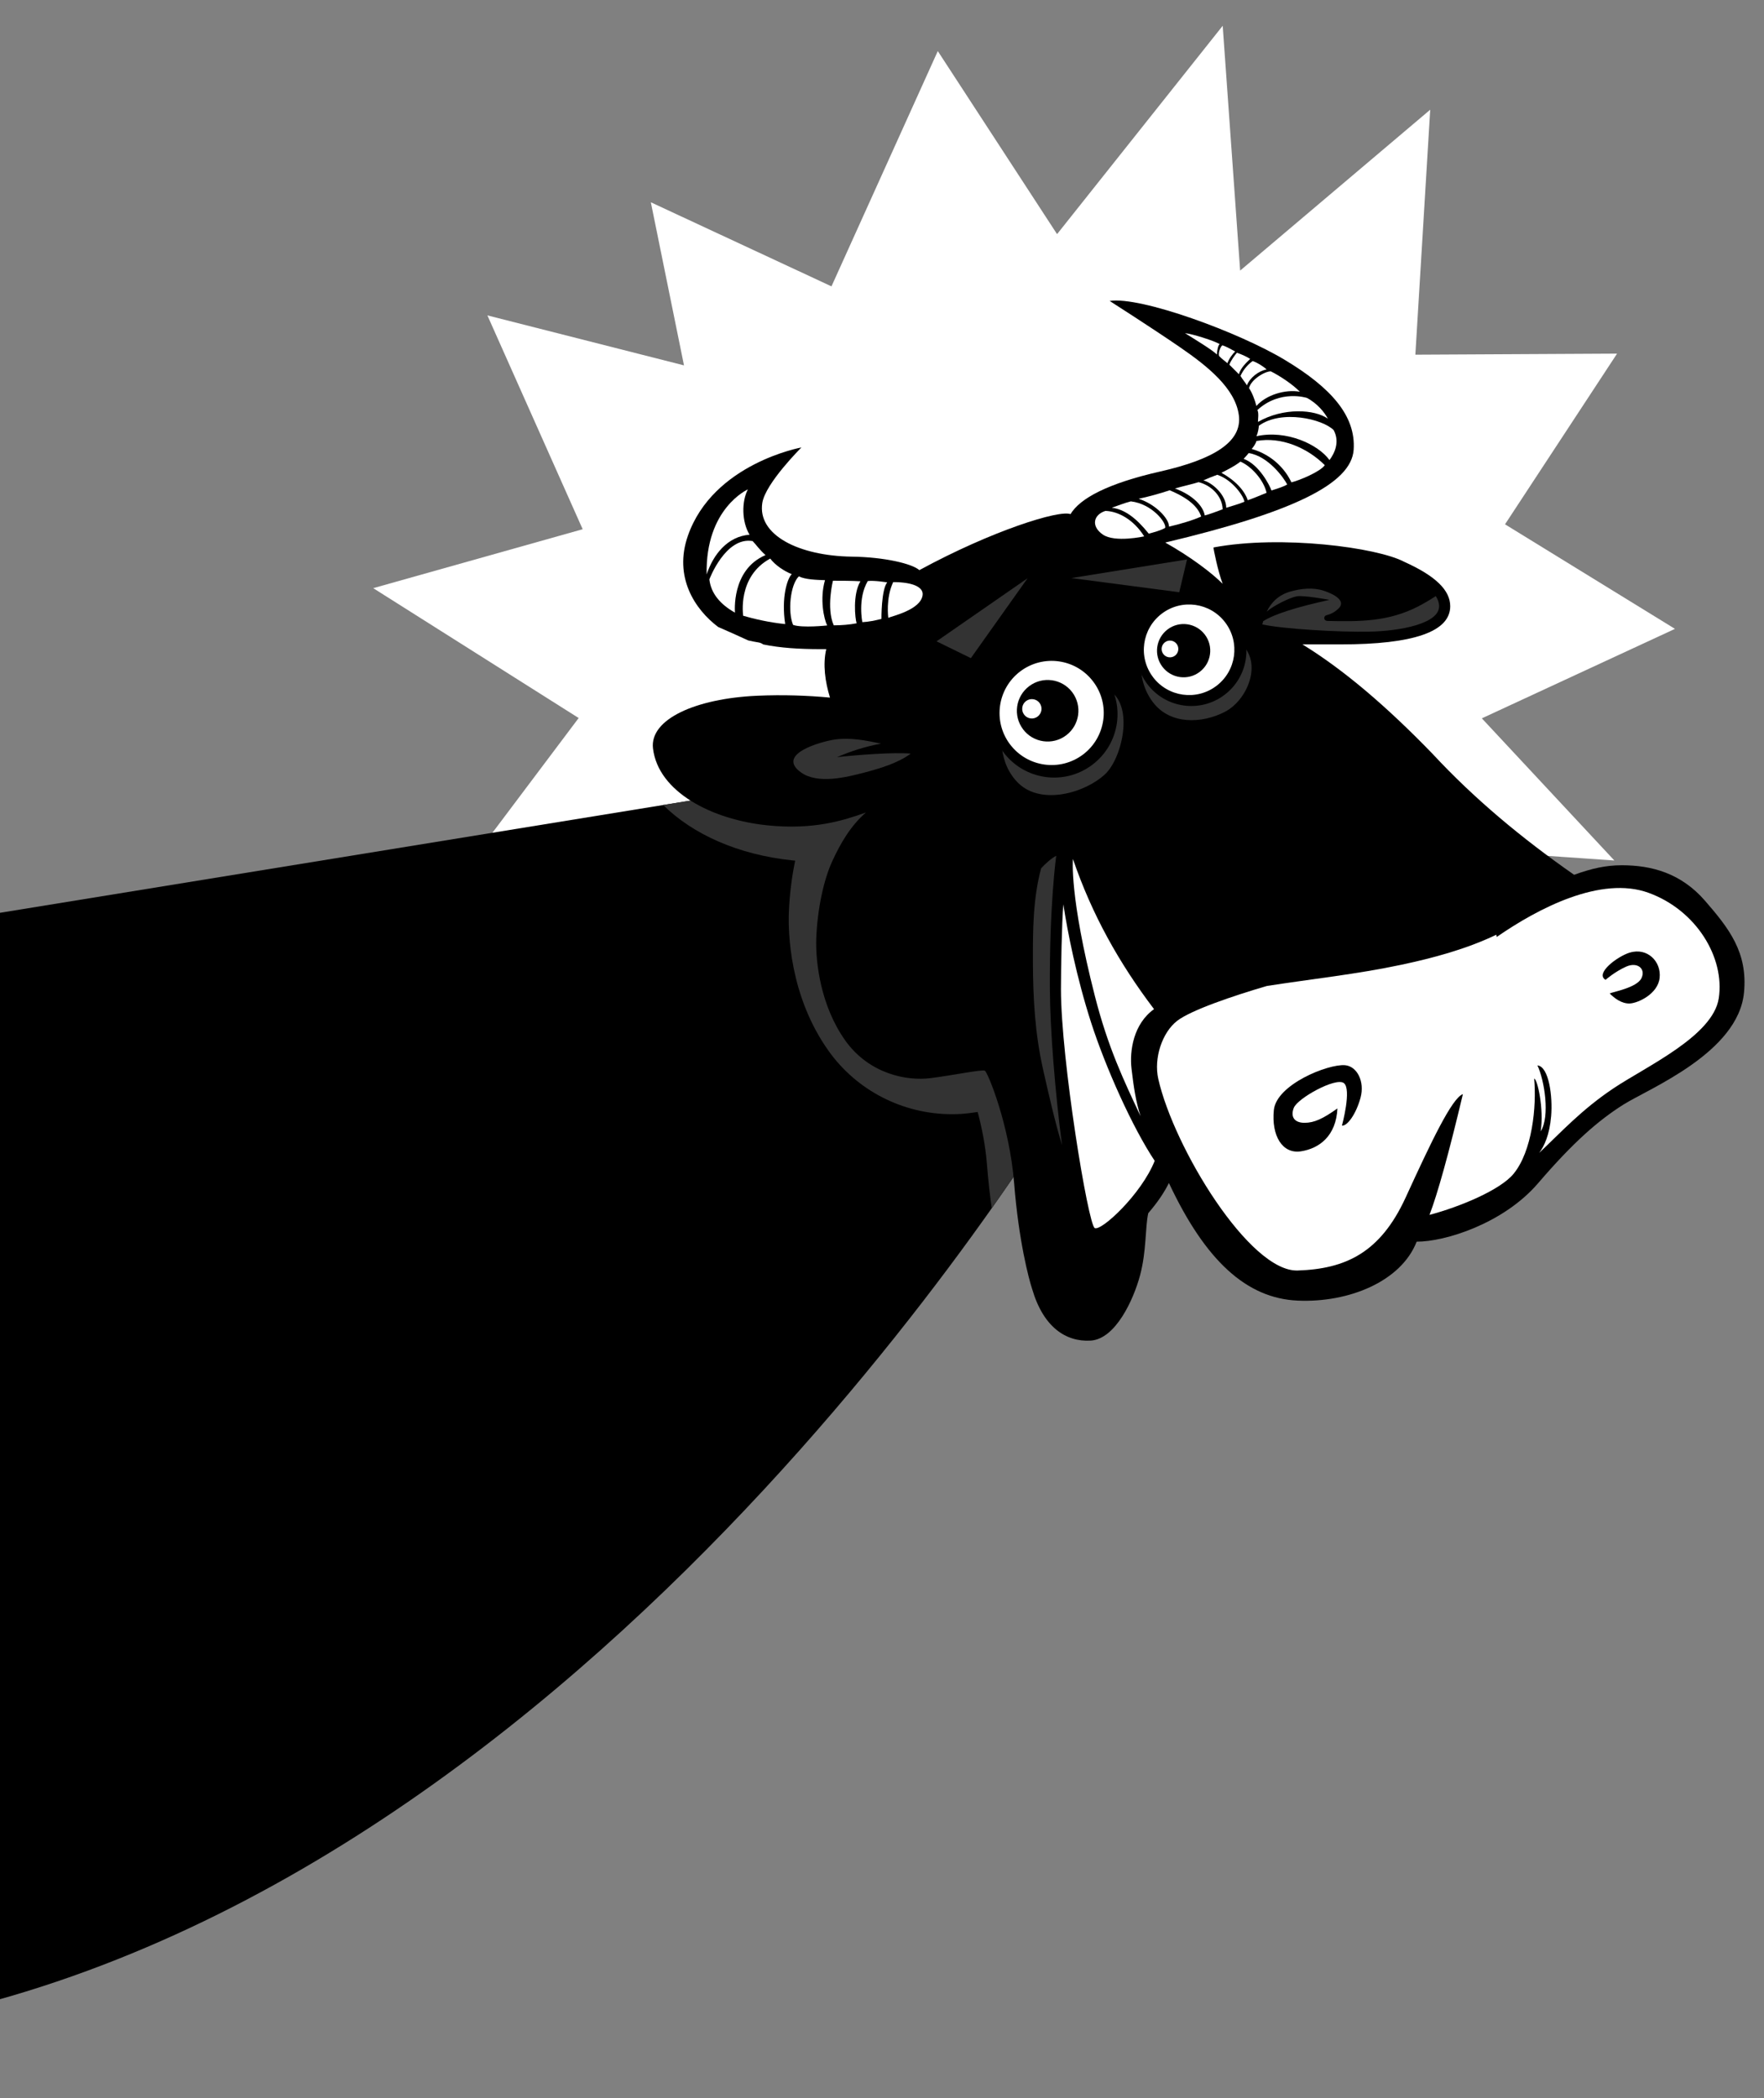 <?xml version="1.0" encoding="UTF-8"?><svg id="_イヤー_2" xmlns="http://www.w3.org/2000/svg" xmlns:xlink="http://www.w3.org/1999/xlink" width="449" height="534" viewBox="0 0 449 534"><rect x="0" y="0" width="449" height="534" fill="#808080" stroke="none"/><defs><style>.cls-1{fill:#fff;}.cls-2{fill:#333;}.cls-3{clip-path:url(#clippath);}.cls-4{fill:none;}</style><clipPath id="clippath"><rect class="cls-4" width="449" height="534"/></clipPath></defs><g id="_景"><g class="cls-3"><polygon class="cls-1" points="147.29 182.74 107.1 236.2 161.77 221.19 145.71 288.8 205.02 244.34 214.12 281.51 249.53 248.43 276.44 288.11 293.3 241.27 338.6 263.54 341.07 214.18 410.91 219 377.18 182.82 426.34 160.05 383.08 133.44 411.6 90 360.26 90.27 364.04 27.92 315.66 68.87 311.22 6.56 269.06 59.59 238.7 13 211.64 72.88 165.66 51.48 174.1 92.99 124.06 80.27 148.31 134.69 95 149.69 147.29 182.74"/><g><path d="M-43.86,239.44l290.25-47.17,26.73,83.81S158.46,472.44-13.27,512.22L-43.86,239.44Z"/><path class="cls-2" d="M246.38,192.27l-77.58,12.61c7.59,7.5,19.14,12.66,32.87,14.09,.24,.03,.49,.05,.73,.07-.88,4.23-1.44,8.75-1.61,13.21-.18,4.69,.03,21.09,10.15,35.26,7.18,10.06,18.9,16.06,31.34,16.06,1.53,0,3.05-.09,4.5-.28,.68-.09,1.38-.18,2.07-.28,1.01,3.78,1.98,8.43,2.36,13.31,.32,4.03,.74,7.77,1.22,11.18,13.48-19.1,20.68-31.42,20.68-31.42l-26.73-83.81Z"/><path d="M215.14,264.79c-6.16-8.63-7.6-19.72-7.37-25.97,.28-7.4,1.87-14.83,4.03-19.55,2.16-4.72,4.72-9.09,8.61-12.49-5.66,2.02-13.29,4.5-25.19,3.26-14.02-1.46-27.69-8.47-29.01-19.57-.88-7.45,10.9-12.7,26.51-13.4,6.6-.29,12.86-.06,18.54,.47-1.24-4.05-1.86-8.43-.95-12.33-.43,0-.87,0-1.32,0-5.66,0-10.39-.31-14.73-1.2-.32-.25-.74-.44-1.26-.52-.86-.14-1.7-.3-2.52-.49-2.55-1.18-5.12-2.31-7.69-3.44-5.93-4.47-11.37-12.71-7.69-23.23,6.44-18.4,28.89-22.45,28.89-22.45,0,0-9.19,9.13-9.96,14.13-1.26,8.14,9.23,13.47,22.84,13.66,8.29,.11,15.32,1.8,17.14,3.43,18.6-10.11,35.66-15.39,38.47-14.25,2.42-4.04,9.51-7.83,22.91-10.87,13.4-3.05,20.85-7.46,19.94-14.31-.91-6.85-7.97-12.48-14.95-17.28-6.97-4.8-17.93-11.8-17.93-11.8,7.92-1.21,32.93,7.98,44.62,15.03,11.7,7.04,18.09,14.2,17.48,22.87-.61,8.68-15.6,15.91-47.95,23.59,6.47,3.64,11.78,7.67,14.61,10.5-1.22-3.23-2.34-8.84-2.34-9.25,17.26-3.24,41.65,0,48.53,3.64,8.09,3.64,11.73,7.28,11.73,11.32,0,6.47-9.3,9.71-27.9,9.71h-9.71c10.52,6.47,21.43,15.77,33.16,27.9,10.51,11.32,22.64,21.44,35.99,30.74,4.45-1.62,8.09-2.43,12.13-2.43,7.68,0,15.11,2.05,21.18,9.03,6.07,7,10.92,13.11,9.93,23.37-1.47,15.33-24.2,24.43-30.66,28.49-6.46,4.06-12.88,9.69-21.75,20.03-8.87,10.34-23.83,14.92-30.91,14.88-3.97,10.15-17.32,15.58-30.3,15-12.98-.58-23.46-10.11-32.76-29.93-1.21,2.42-2.83,4.85-5.26,7.68-.81,3.64-.42,9.61-2.09,15.83-1.67,6.22-6.25,16.23-12.59,16.6-6.34,.36-12.05-3.46-14.88-13.16-.81-2.42-3.42-12.19-4.58-26.9-1.16-14.72-6.7-28.22-7.44-28.62-.74-.39-8.01,1.14-13.83,1.88-5.99,.76-15.58-.98-21.75-9.62Z"/><path class="cls-1" d="M190.37,124.55s-10.86,4.79-10.5,21.65c1.67-5.09,5.35-9.7,10.92-10.11-2.03-3.36-2.03-8.5-.42-11.55Z"/><path class="cls-1" d="M191.59,137.71c-6.93-1.2-11.03,9.74-11.03,9.74,.4,3.64,2.88,6.44,6.52,8.47,0,0-1.04-10.9,7.77-14.64-1.47-1.29-2.46-2.75-3.27-3.56Z"/><path class="cls-1" d="M196.05,142.16c-8.47,4.59-6.88,14.56-6.88,14.56,2.83,.81,6.65,1.71,10.69,2.11-1.04-6.81,.56-11.66,1.67-12.7-2.02-.81-4.27-2.35-5.48-3.97Z"/><path class="cls-1" d="M210,147.66c-2.15-.07-5.05-.16-6.67-.97-2.22,2.15-2.84,9.09-1.46,12.35,2.36,.83,8.67,.14,8.67,.14-.81-1.62-1.94-6.73-.55-11.52Z"/><path class="cls-1" d="M212.01,147.8s-1.74,6.94,.21,11.35c2.02,0,4.02-.17,5.82-.52-.4-1.21-1.04-7.36,.97-10.69-2.15-.14-4.99-.14-7.01-.14Z"/><path class="cls-1" d="M220.89,147.87c-2.64,4.44-1.39,10.47-1.39,10.47,1.53-.06,3.24-.42,4.86-.82,0,0-.07-7.36,1.46-9.3,0,0-3.33-.55-4.92-.34Z"/><path class="cls-1" d="M227.35,148.15c-1.94,4.09-1.25,9.09-1.25,9.09,.77-.39,8.33-2.01,8.74-5.83,.21-1.87-2.24-3.26-7.5-3.26Z"/><path class="cls-1" d="M280.71,136.05c3.08,2.12,10.53,.46,10.53,.46-2.66-4.23-6.58-6.39-9.87-6.48-3.05,.96-3.74,3.9-.66,6.02Z"/><path class="cls-1" d="M282.99,129.22c3.23,.4,6.17,2.56,9.41,6.6,1.05-.28,2.99-.78,4.18-1.47,.41-1.2-3.27-6.12-8.74-6.75-1.62,.4-3.64,1.22-4.85,1.62Z"/><path class="cls-1" d="M301.63,84.8c2.37,1.48,6.9,4.22,8.12,5.43,0-.81,.33-2.62,.74-2.62-1.21-.81-7.03-2.66-8.85-2.81Z"/><path class="cls-1" d="M311.17,87.89c-.46,.14-1.15,1.93-.87,2.71,.64,.74,1.63,1.36,2.11,1.84,.51-1.33,1.38-2.39,1.98-2.99-.81-.41-2.01-1.16-3.22-1.56Z"/><path class="cls-1" d="M314.85,89.77c-.4,.4-1.65,2.11-1.93,3.05,.81,.81,1.62,1.62,2.43,2.43,.4-1.62,2.05-3.1,2.86-3.91-.6-.41-2.14-1.16-3.36-1.56Z"/><path class="cls-1" d="M318.85,91.89c-.92,.65-2.21,1.84-3.1,3.77,.41,.81,1.22,1.62,1.62,2.43,.81-2.03,3-3.67,5.03-4.08-.97-.83-2.33-1.71-3.54-2.12Z"/><path class="cls-1" d="M323.45,94.51c-1.62,0-5.12,2.21-5.52,4.28,.81,1.22,1.46,2.93,1.87,4.54,2.43-2.82,7.38-4.31,11.06-3.63-1.79-1.84-4.98-3.98-7.41-5.2Z"/><path class="cls-1" d="M332.65,101.27s-6.79-2.22-12.6,3.08c.41,.81,.15,2.22,.15,3.03,6.47-3.72,14.48-3.21,17.79-.81-.79-1.53-2.63-3.87-5.34-5.3Z"/><path class="cls-1" d="M339.46,109.46c-2.83-2.83-13.31-5.28-19.04-1.1,0,.4-.21,1.85-.62,2.66,7.7-1.7,15.75,2.12,18.6,6.07,1.21-1.62,2.72-4.54,1.06-7.63Z"/><path class="cls-1" d="M337.21,118.39c-4.45-4.44-11.13-7.31-17.41-6.15-.12,.59-.81,1.62-1.21,2.02,5.46,1.55,8.73,5.46,10.11,8.5,1.98-.46,7.37-2.71,8.51-4.37Z"/><path class="cls-1" d="M327.64,123.31c-.81-1.61-4.78-7.22-9.8-8,0,0-.88,1.06-1.29,1.47,3.95,1.43,6.68,6.84,7.08,8.05,1.21-.4,2.9-.87,4-1.52Z"/><path class="cls-1" d="M322.39,125.42c-.78-3.4-4-6.81-6.65-7.93-1.62,1.22-3.23,2.02-4.85,2.83,3.64,2.02,5.9,4.56,6.71,6.99,1.84-.64,3.27-1.29,4.78-1.89Z"/><path class="cls-1" d="M316.74,127.68c-.09-1.19-2.85-5.47-6.9-6.85-1.15,.41-2.62,1.01-3.54,1.43,2.19,.55,5.79,3.63,5.82,6.97,1.21-.4,3.2-.91,4.63-1.54Z"/><path class="cls-1" d="M311.21,129.61c-.09-3.31-2.88-6.09-6.12-6.9-1.21,.4-4.28,1.1-6.03,1.61,4.45,1.62,7.19,4.43,7.59,6.86,1.15-.28,2.99-.97,4.55-1.56Z"/><path class="cls-1" d="M297.55,134.03c2.48-.55,6.39-1.7,8.19-2.58-.81-2.42-3.15-4.64-8.01-6.67-2.42,.81-5.89,1.76-7.91,2.16,4.46,1.43,7.82,5.2,7.73,7.08Z"/><path class="cls-1" d="M293.91,295.44c-5.66-8.49-12.46-23.68-16.18-35.18-3.71-11.5-6.01-23.11-7.07-30.11-.4,4.85-.61,16.35-.61,21.61,0,17.79,6.92,59.96,8.6,60.79,1.68,.84,11.88-8.62,15.26-17.11Z"/><path class="cls-1" d="M293.74,256.83c-8.9-11.73-15.79-24.05-20.64-38.21,0,0-.96,9.31,5.59,34.9,3.36,13.14,7.3,21.33,11.63,30.57-1.21-3.64-1.78-7.59-2.31-12.11-.53-4.52,.48-11.39,5.73-15.15Z"/><path d="M239.42,192.42c-.83-2.57-4.15-3.75-8.6-3.75-6.07,0-12.13,1.61-17.79,4.04,7.28-.81,22.12-1.85,21.25,.12-2.43,5.48-20.54,11.52-32.17,12.01-11.63,.49-26.61-6.12-28.71-14.56-1.25-4.99,17.09-8.18,30.56-7.79,24.08,.7,35.47,4.58,35.47,4.58,.18-.65-.07-2.99-1.53-3.89-1.46-.9-8.88-3.05-16.79-4.37-1.13-.19-2.32-.36-3.53-.53-1.44-3.84-3.11-9.35-1.32-13.23,1.69-.11,3.32-.31,4.87-.65,11.32-2.02,22.05-10.16,16.58-16.58,16.98-6.88,28.03-10.82,34.1-13.25,0,4.85,5.57,6.39,9.38,7,3.81,.61,8.74,.04,12.46-1.93,5.34,3.27,11.82,8.46,21.3,15.06,.4,.4,2.99-2.78,3.24-3.24,.25-.46-1.62-4.04-4.05-8.49,0-1.21,6.07-2.02,17.8-2.02,9.3,0,17.39,1.62,24.67,4.45,6.47,2.83,9.7,6.06,9.7,8.89,0,4.45-9.87,6.31-17.79,6.47-7.91,.17-23.59-.77-27.91-2.02,2.43-2.02,8.49-4.05,17.8-6.07,0,0-6.48-1.21-8.31-.91-1.83,.31-5.94,2.43-7.47,3.73-1.53,1.3-3.04,2.65-3.19,3.11-.15,.46,0,3.5,.61,3.96,.61,.46,5.48,1.07,9.05,1.42,5.66,4.45,12.14,10.11,19.41,16.99-11.32,.81-20.88,8.6-21.82,19.11-.67,7.44,.32,12.3,2.73,16.82,2.42,4.52,9.35,9.46,16.18,9.67,6.83,.21,11.46-4.52,20.39-8.51,8.94-4,18.1-2.71,18.1-2.71,4.45,3.64,8.49,6.47,12.13,9.3-8.98,5.14-16.52,10.47-15.23,13.79,10.51-7.28,26.5-15.64,38.64-11.22,12.14,4.42,19.45,16.46,17.85,26.86-1.47,9.57-18.4,17.3-26.68,22.82-8.28,5.52-13.45,11.26-19.03,16.51,1.28-1.69,2.64-4.53,3.05-9.38,.42-4.85-.53-12.59-3.49-12.89,1.78,3.73,3.25,12.95,.83,16.79,.88-5.68-.85-13.42-1.66-13.42,.65,7.17-.51,18.47-5.26,24.24-3.37,4.1-13.7,8.41-21.38,10.43,2.02-5.26,4.85-15.37,8.5-30.73-2.78,.97-8.1,12.2-14.56,26.29-6.46,14.08-15.29,18.2-27.5,18.6-12.21,.4-31.48-31.18-35.47-48.73-1.22-5.38,1.05-11.88,4.74-14.76,3.69-2.88,15.44-6.79,24.26-9.31-.83-2.84-15.13-.42-28.31,5.26-4.05-6.47-9.99-20.31-20.5-40.94,2.83-1.21,5.13-1.12,8.77-.31-.74-1.96-6-3.93-11.56-3.11-7.88,1.16-12.61,7.46-12.7,16.46,0,0,5.35-8.05,9.3-10.11,0,0-1.75,12.25-1.62,33.97,.13,21.72,5.54,66.68,9.64,67.21,2.93,.37,7.34-2.5,11.79-6.95-2.12,9.89-5.7,20.82-10.92,22.65-5.22,1.83-13.48-18.01-14.96-34.78-1.48-16.77-7.04-34.42-10.52-35.18-3.48-.77-7.65,2.63-14.56,4.04-11.71,2.4-23.59-11.05-23.9-27.24-.31-16.19,6.81-30.07,13.39-37.46,6.75-3.15,13.07-9.05,12.23-11.62Z"/><path class="cls-2" d="M337.77,158.03c8.3,.2,15.66,.21,23.26-3.72,1.53-.79,3-1.67,4.43-2.6,.56,.88,.85,1.75,.85,2.58,0,4.45-9.87,6.31-17.79,6.47-7.55,.16-22.16-.69-27.22-1.85,.07-.28,.15-.54,.23-.82,2.86-1.81,8.58-3.61,16.88-5.42,0,0-6.48-1.21-8.31-.91-1.83,.31-5.94,2.43-7.47,3.73-.07,.06-.14,.12-.21,.18,1.17-2.39,3.02-4.25,6-5.11,2.67-.77,5.74-1.1,8.44-.24,.86,.27,6.58,2.19,3.65,4.73-.84,.77-1.81,1.28-2.93,1.54-.77,.26-.64,1.4,.19,1.42Z"/><path class="cls-2" d="M281.48,175.89c.35,.15,.68,.07,.93-.12,6.29,3.89,3.22,17.21-1.13,21.27-5.15,4.81-16.16,7.89-21.97,2.37-4.92-4.67-5.79-13.09-1.96-18.75,5.21-7.71,16.24-8.24,24.13-4.77Z"/><path class="cls-2" d="M270.32,291.46c-1.91-6.38-3.38-12.92-4.82-19.28-2.06-9.09-2.57-18.28-2.59-27.57-.02-7.96,.03-15.91,2.09-23.62,1.28-1.36,2.63-2.56,3.85-3.19,0,0-1.75,12.25-1.62,33.97,.06,10.39,1.33,26.09,3.09,39.7Z"/><path class="cls-2" d="M231.8,191.81c-3.3,2.45-8.01,3.81-11.64,4.77-4.59,1.21-12,3.09-16.29,0-6.51-4.69,5.28-7.88,8.58-8.36,3.96-.57,7.89,.21,11.82,1.04-3.84,.68-7.62,1.89-11.23,3.44,5.23-.58,14.36-1.28,18.77-.9Z"/><path class="cls-2" d="M296.43,162.08c5.76-1.75,13.15-1.53,18.17,2.1,.53,.38,1.03,.02,1.19-.47,5.71,4.93,1.77,14.5-4.06,17.48-5.81,2.98-13.77,3.28-18.16-2.33-4.1-5.23-4.99-14.41,2.86-16.79Z"/><path class="cls-1" d="M299.57,259.85c3.5-2.74,14.28-6.4,22.91-8.92,11.4-1.77,22.89-2.99,34.19-5.39,8.17-1.74,16.57-3.99,24.2-7.65,.02,.19,.05,.38,.12,.56,10.51-7.28,26.5-15.64,38.64-11.22,12.14,4.42,19.45,16.46,17.85,26.86-1.47,9.57-18.4,17.3-26.68,22.82-8.28,5.52-13.45,11.26-19.03,16.51,1.28-1.69,2.64-4.53,3.05-9.38,.42-4.85-.53-12.59-3.49-12.89,1.78,3.73,3.25,12.95,.83,16.79,.88-5.68-.85-13.42-1.66-13.42,.65,7.17-.51,18.47-5.26,24.24-3.37,4.1-13.7,8.41-21.38,10.43,2.02-5.26,4.85-15.37,8.5-30.73-2.78,.97-8.1,12.2-14.56,26.29-6.46,14.08-15.29,18.2-27.5,18.6-12.21,.4-31.48-31.18-35.47-48.73-1.22-5.38,1.05-11.88,4.74-14.76Z"/><path d="M414.83,242.45c4.46-1.37,8.05,2.25,7.61,6.4-.44,4.15-5.55,6.46-7.61,6.54-2.06,.08-3.89-1.33-5.11-2.55,.81-.4,6.94-1.47,8.09-3.89,1.15-2.42-1.05-4.21-3.89-2.94-2.84,1.26-5.25,3.36-5.25,3.36-2.75-1.59,2.93-5.93,6.16-6.93Z"/><path d="M329.33,281.91c-.95,2.42,.23,3.85,2.72,3.85s4.73-1.06,8.37-3.66c-.33,6.97-4.56,10.19-9.3,10.92-4.75,.72-7.53-4.02-6.88-10.51,.66-6.5,13.78-11.76,18.1-11.41,3.07,.25,5.08,4.14,3.96,8.28-1.12,4.14-3.37,7.25-4.73,7.1,0,0,2.54-9.33,.47-10.84-2.07-1.51-11.76,3.87-12.71,6.29Z"/><g><path d="M255.43,191.48c5.37,7.11,15.49,8.53,22.6,3.16,7.12-5.37,8.53-15.48,3.16-22.6-5.36-7.11-15.48-8.52-22.6-3.16-7.11,5.37-8.53,15.48-3.16,22.6Z"/><path class="cls-1" d="M257.09,189.44c4.41,5.84,12.73,7,18.58,2.59,5.84-4.41,7.01-12.73,2.59-18.56-4.41-5.85-12.72-7.01-18.57-2.6-5.84,4.41-7.01,12.73-2.6,18.58Z"/></g><g><path d="M260.4,185.61c2.61,3.45,7.53,4.14,10.98,1.53,3.45-2.6,4.14-7.51,1.54-10.97-2.61-3.45-7.52-4.14-10.97-1.53-3.45,2.61-4.15,7.51-1.54,10.97Z"/><path class="cls-1" d="M260.68,181.88c.81,1.09,2.36,1.3,3.44,.48,1.09-.82,1.3-2.36,.49-3.45-.82-1.09-2.37-1.31-3.45-.48-1.08,.81-1.3,2.37-.48,3.45Z"/></g><g><path d="M292.03,174.1c4.67,6.19,13.46,7.42,19.64,2.75,6.19-4.66,7.42-13.46,2.76-19.64-4.67-6.18-13.47-7.42-19.65-2.75-6.19,4.67-7.41,13.46-2.75,19.65Z"/><path class="cls-1" d="M293.46,172.31c3.84,5.09,11.07,6.1,16.15,2.26,5.08-3.83,6.09-11.06,2.26-16.14-3.83-5.08-11.06-6.1-16.14-2.26-5.08,3.84-6.09,11.07-2.26,16.14Z"/></g><g><path d="M295.86,169.68c2.25,2.99,6.5,3.59,9.49,1.33,2.99-2.25,3.59-6.51,1.33-9.49-2.25-2.99-6.5-3.59-9.49-1.33-2.98,2.26-3.58,6.5-1.33,9.49Z"/><path class="cls-1" d="M296.1,166.45c.7,.94,2.04,1.12,2.98,.42,.93-.71,1.13-2.05,.42-2.99-.71-.94-2.05-1.13-2.98-.42-.94,.72-1.13,2.05-.42,2.99Z"/></g><polygon class="cls-2" points="272.7 147.12 302.14 142.38 300.16 150.73 272.7 147.12"/><polygon class="cls-2" points="238.38 163.22 247.12 167.5 261.56 147.16 238.38 163.22"/></g></g></g></svg>